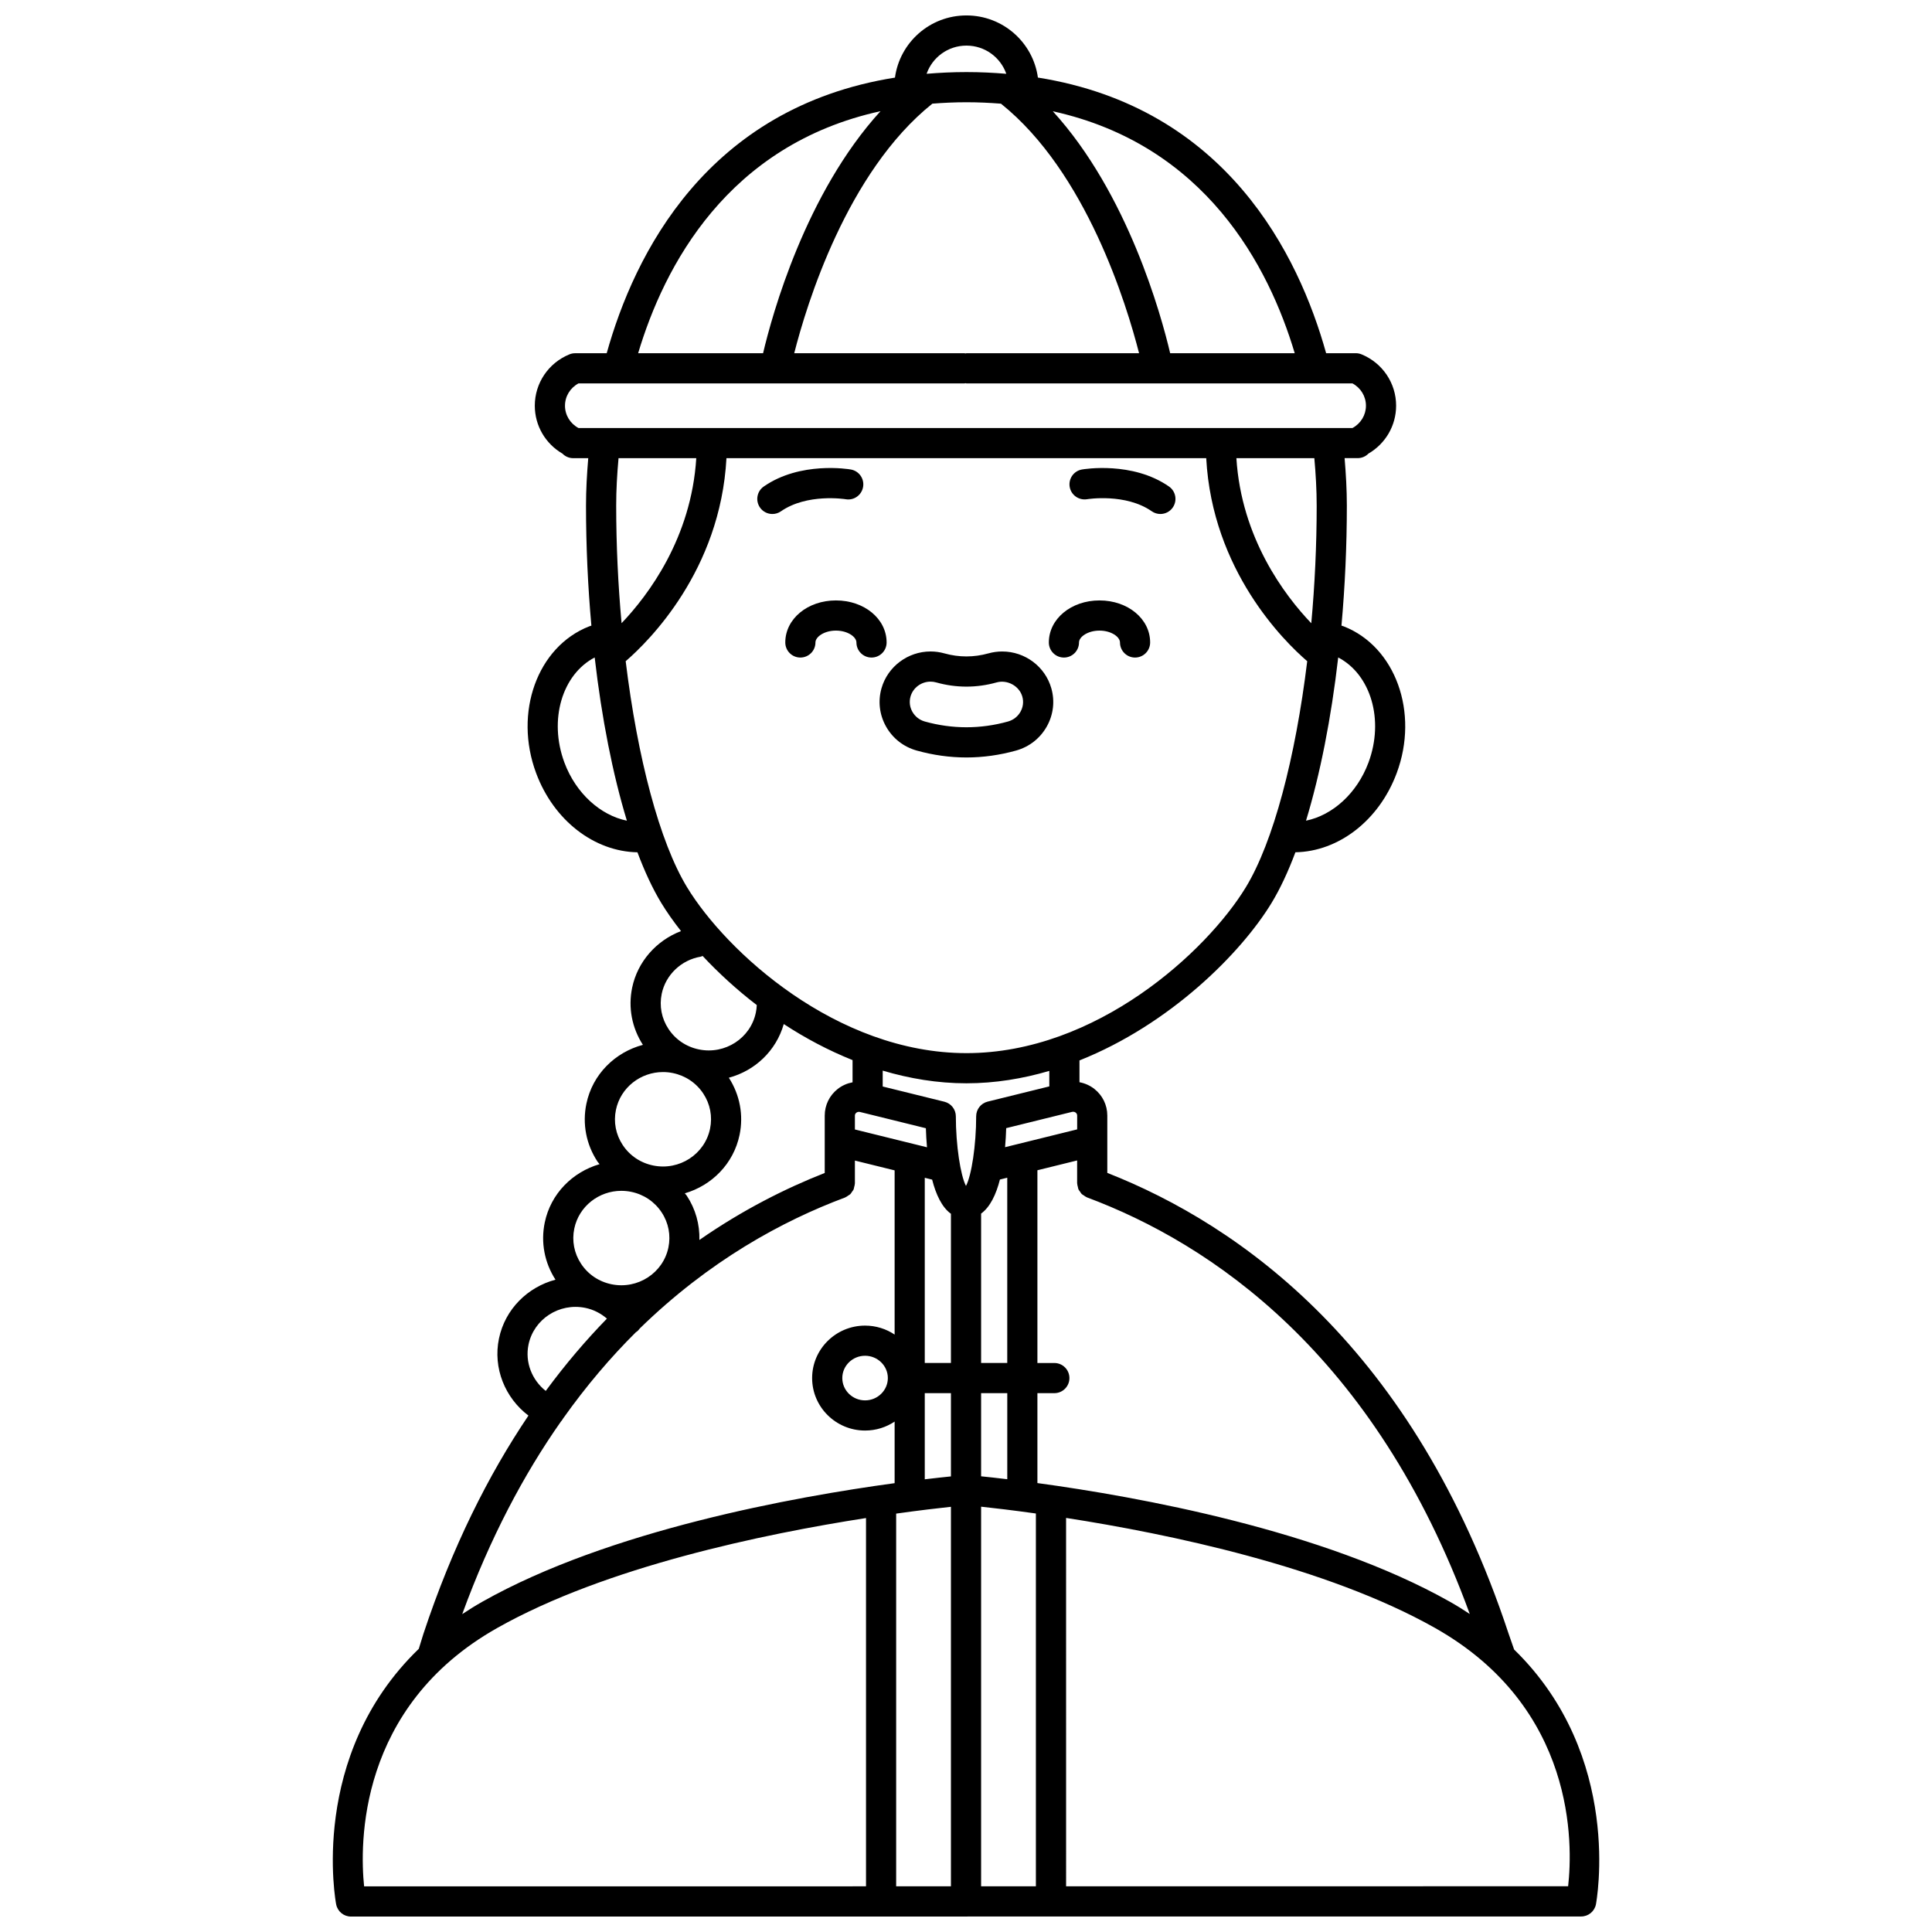 <?xml version="1.0" encoding="UTF-8"?>
<!-- Uploaded to: ICON Repo, www.iconrepo.com, Generator: ICON Repo Mixer Tools -->
<svg width="800px" height="800px" version="1.1" viewBox="144 144 512 512" xmlns="http://www.w3.org/2000/svg">
 <defs>
  <clipPath id="a">
   <path d="m232 148.09h336v503.81h-336z"/>
  </clipPath>
 </defs>
 <path d="m430.73 268.42c-2.172 0.379-3.621 2.438-3.25 4.613 0.371 2.176 2.438 3.617 4.609 3.266 0.098-0.02 10.188-1.648 17.145 3.199 0.695 0.484 1.492 0.715 2.277 0.715 1.262 0 2.508-0.594 3.285-1.715 1.258-1.812 0.816-4.301-1-5.566-9.684-6.738-22.52-4.606-23.066-4.512z"/>
 <path d="m368.11 276.3c2.184 0.387 4.238-1.082 4.617-3.254 0.379-2.176-1.078-4.246-3.254-4.625-0.543-0.094-13.371-2.234-23.07 4.512-1.816 1.258-2.258 3.75-1 5.566 0.777 1.121 2.019 1.715 3.285 1.715 0.789 0 1.582-0.23 2.277-0.715 6.934-4.809 16.945-3.227 17.145-3.199z"/>
 <path d="m409.61 316.65c-1.238 0-2.469 0.168-3.66 0.5-3.883 1.082-7.801 1.078-11.656 0.008-1.199-0.34-2.441-0.512-3.691-0.512-6.004 0-11.344 3.996-12.988 9.727-0.98 3.422-0.559 7.019 1.18 10.137 1.758 3.148 4.648 5.418 8.141 6.394 4.34 1.215 8.773 1.832 13.172 1.832 4.398 0 8.828-0.617 13.172-1.832 3.496-0.98 6.387-3.254 8.152-6.41 1.734-3.109 2.156-6.703 1.176-10.105-1.629-5.727-6.969-9.738-12.996-9.738zm4.84 15.957c-0.715 1.277-1.895 2.203-3.32 2.602-7.293 2.035-14.754 2.031-22.039 0-1.422-0.398-2.598-1.324-3.312-2.598-0.695-1.242-0.863-2.676-0.477-4.035 0.664-2.316 2.844-3.934 5.301-3.934 0.512 0 1.02 0.07 1.527 0.215 5.293 1.48 10.699 1.473 15.973-0.004 2.859-0.793 6.019 0.93 6.816 3.738 0.391 1.348 0.223 2.777-0.469 4.016z"/>
 <g clip-path="url(#a)">
  <path d="m545.26 581.15-1.473-4.231c-25.105-75.863-71.148-108.26-106.34-122.09v-15.199c0-2.773-1.258-5.352-3.449-7.07-1.172-0.914-2.519-1.496-3.926-1.758v-5.777c23.992-9.551 42.824-28.434 50.91-41.742 2.254-3.711 4.371-8.234 6.316-13.422 11.426-0.199 22.164-8.406 26.844-20.984 5.977-16.047-0.316-33.488-14.027-38.879-0.191-0.074-0.41-0.133-0.613-0.203 0.926-10.32 1.426-21.039 1.426-31.824 0-4.121-0.238-8.332-0.594-12.559h3.461c1.125 0 2.141-0.465 2.863-1.207 4.504-2.617 7.328-7.41 7.328-12.695 0-5.973-3.598-11.312-9.168-13.605-0.484-0.199-1-0.301-1.52-0.301h-7.859c-7.277-26.102-26.461-65.105-76.383-73.047-1.27-9.266-9.23-16.465-18.941-16.465s-17.68 7.199-18.941 16.477c-49.93 7.938-69.109 46.945-76.391 73.043h-8.367c-0.52 0-1.039 0.102-1.52 0.301-5.57 2.289-9.168 7.633-9.168 13.605 0 5.285 2.82 10.078 7.324 12.695 0.727 0.746 1.742 1.211 2.867 1.211h3.973c-0.355 4.223-0.594 8.434-0.594 12.559 0 10.781 0.5 21.5 1.426 31.82-0.199 0.07-0.418 0.129-0.617 0.203-13.711 5.391-20.004 22.832-14.027 38.879 4.68 12.578 15.422 20.785 26.848 20.984 1.945 5.184 4.062 9.711 6.316 13.422 1.422 2.34 3.18 4.852 5.234 7.461-6.508 2.473-11.516 8.09-12.949 14.992-1.094 5.266-0.07 10.629 2.848 15.152-7.332 1.949-13.348 7.758-14.977 15.605-1.105 5.332-0.062 10.777 2.945 15.34 0.16 0.242 0.375 0.438 0.547 0.676-7.125 2.07-12.934 7.781-14.527 15.465-1.094 5.262-0.07 10.625 2.844 15.148-7.332 1.949-13.348 7.762-14.977 15.605-1.625 7.812 1.605 15.719 7.812 20.41-10.617 15.746-20.203 34.789-27.848 57.887l-1.215 3.93c-29.371 28.352-21.984 67.293-21.887 67.746 0.375 1.863 2.016 3.203 3.918 3.203l326.01-0.023c1.902 0 3.543-1.34 3.918-3.203 0.074-0.465 7.422-39.199-21.676-67.535zm-11.75-9.422c-1.703-1.129-3.461-2.231-5.336-3.285-33.594-18.953-82.699-27.801-109.25-31.414v-23.828h4.488c2.207 0 3.996-1.789 3.996-3.996s-1.789-3.996-3.996-3.996h-4.488v-51.078l10.527-2.598v6.039c0 0.027 0.016 0.051 0.016 0.082 0.008 0.32 0.105 0.617 0.184 0.918 0.051 0.199 0.062 0.414 0.145 0.605 0.109 0.242 0.289 0.441 0.445 0.656 0.145 0.199 0.246 0.422 0.422 0.594 0.156 0.152 0.363 0.238 0.543 0.367 0.246 0.172 0.48 0.363 0.766 0.477 0.027 0.012 0.043 0.035 0.07 0.043 32.668 12.191 76.207 41.242 101.46 110.41zm-207.5-110.84c-0.156-0.234-0.359-0.418-0.523-0.645 7.121-2.074 12.914-7.809 14.508-15.492 1.09-5.262 0.066-10.625-2.844-15.145 6.883-1.836 12.531-7.094 14.555-14.223 5.621 3.684 11.734 6.949 18.23 9.555v5.883c-1.41 0.266-2.758 0.844-3.926 1.758-2.191 1.719-3.449 4.293-3.449 7.07v15.199c-10.398 4.086-21.738 9.781-33.215 17.754 0.109-4.121-1.012-8.188-3.336-11.715zm44.543-21.23c0-0.391 0.211-0.637 0.387-0.777 0.156-0.125 0.5-0.309 0.961-0.199l17.465 4.312c0.047 1.609 0.145 3.316 0.297 5.047l-19.105-4.719v-3.664zm57.559-1c0.457-0.109 0.801 0.074 0.961 0.199 0.176 0.141 0.387 0.383 0.387 0.777v3.664l-19.105 4.719c0.152-1.727 0.246-3.434 0.297-5.047zm-24.109 96.578v-22.035h6.934v22.809c-2.832-0.344-5.172-0.594-6.934-0.773zm0-30.031v-39.59c2.406-1.754 3.984-5.09 4.988-9.027l1.941-0.48v49.098zm-12.977-48.594c1.004 3.938 2.57 7.305 4.981 9.055v39.539h-6.934v-49.078zm-1.953 56.59h6.934v22.062c-1.766 0.18-4.094 0.43-6.934 0.766zm6.934 30.113v100.58h-14.516v-98.773c6.242-0.871 11.23-1.453 14.516-1.805zm7.996-0.027c3.281 0.352 8.293 0.934 14.516 1.805v98.801h-14.516zm18.074-111.38-16.344 4.035c-1.781 0.441-3.039 2.043-3.039 3.883 0 7.641-1.223 15.672-2.699 18.461-1.469-2.809-2.684-10.82-2.688-18.438 0-1.836-1.254-3.438-3.039-3.879l-16.344-4.035v-4.203c7.074 2.09 14.496 3.356 22.184 3.356 7.609 0 14.957-1.23 21.965-3.285zm-21.961-8.816c-34.477 0-63.711-26.965-74.039-43.961-7.305-12.02-13.137-34.277-16.266-59.906 6.106-5.262 25.094-24.016 26.707-53.805h127.14c1.617 29.797 20.645 48.547 26.766 53.809-3.129 25.629-8.965 47.879-16.266 59.902-10.336 16.996-39.57 43.961-74.043 43.961zm-92.199-157.67h20.602c-1.324 21.164-12.711 36.305-19.797 43.73-0.922-10.148-1.426-20.668-1.426-31.18-0.004-4.109 0.242-8.324 0.621-12.551zm198.74 80.672c-3.043 8.168-9.535 13.965-16.551 15.395 3.734-12.266 6.672-27.113 8.531-43.254 8.602 4.488 12.246 16.508 8.02 27.859zm-13.723-68.117c0 10.512-0.504 21.035-1.43 31.191-7.098-7.418-18.52-22.566-19.848-43.742h20.656c0.379 4.223 0.621 8.438 0.621 12.551zm-5.816-40.367h-33.012c-2.418-10.258-11.242-42.336-31.094-64.121 40.484 8.926 57.246 41.129 64.105 64.121zm-87 0c-0.094 0-0.168 0.043-0.254 0.051-0.09-0.004-0.164-0.051-0.254-0.051h-45.133c3.246-12.773 13.941-48.008 36.609-66.141 2.918-0.227 5.91-0.371 9.035-0.371 3.164 0 6.191 0.148 9.145 0.379 22.629 18.113 33.34 53.359 36.598 66.133zm0-81.523c4.914 0 9.047 3.141 10.559 7.473-3.398-0.285-6.898-0.457-10.559-0.457-3.656 0-7.164 0.172-10.559 0.457 1.508-4.332 5.644-7.473 10.559-7.473zm-22.777 17.379c-19.871 21.785-28.703 53.887-31.121 64.148h-33.109c6.867-23.02 23.66-55.262 64.23-64.148zm-83.613 78.051c0-2.488 1.383-4.738 3.578-5.91h102.3c0.094 0 0.168-0.043 0.254-0.051 0.09 0.004 0.164 0.051 0.254 0.051h102.3c2.191 1.172 3.574 3.422 3.574 5.91s-1.383 4.738-3.574 5.914l-198.17-0.004h-6.945c-2.191-1.168-3.574-3.426-3.574-5.91zm-0.152 94.578c-4.227-11.348-0.582-23.371 8.02-27.859 1.863 16.148 4.797 30.996 8.535 43.258-6.996-1.43-13.516-7.238-16.555-15.398zm25.785 61.27c1.043-5.023 5.195-8.98 10.34-9.836 0.184-0.031 0.324-0.137 0.496-0.191 4.113 4.394 8.918 8.852 14.367 13.027 0 0.023-0.016 0.043-0.016 0.062-0.027 0.645-0.113 1.289-0.246 1.938-1.406 6.773-8.152 11.148-15.039 9.754-3.363-0.68-6.246-2.613-8.113-5.449-1.828-2.762-2.461-6.066-1.789-9.305zm-12.133 30.758c1.23-5.926 6.543-10.016 12.465-10.016 0.848 0 1.711 0.082 2.57 0.254 3.363 0.68 6.246 2.617 8.117 5.449 1.828 2.769 2.461 6.078 1.789 9.312-1.406 6.777-8.141 11.152-15.039 9.754-3.363-0.68-6.246-2.613-8.113-5.449-1.828-2.766-2.461-6.07-1.789-9.305zm-11.039 31.473c1.23-5.926 6.539-10.012 12.461-10.012 0.848 0 1.711 0.082 2.574 0.254 3.363 0.68 6.246 2.613 8.113 5.449 1.832 2.769 2.465 6.078 1.797 9.312-1.406 6.777-8.152 11.148-15.039 9.754-3.363-0.68-6.246-2.613-8.113-5.449-1.828-2.762-2.465-6.074-1.793-9.309zm-12.133 30.754c1.406-6.773 8.137-11.148 15.035-9.754 2.176 0.441 4.117 1.453 5.75 2.852-5.551 5.699-10.984 12.055-16.215 19.16-3.648-2.879-5.535-7.594-4.57-12.258zm8.602 20.363c0.223-0.23 0.402-0.504 0.566-0.793 6.184-8.711 12.688-16.316 19.344-22.918 0.027-0.02 0.062-0.02 0.094-0.039 0.371-0.25 0.648-0.582 0.902-0.922 18.387-17.941 37.789-28.5 54.391-34.691 0.027-0.012 0.043-0.035 0.07-0.043 0.289-0.117 0.523-0.309 0.777-0.48 0.176-0.125 0.383-0.211 0.535-0.359 0.184-0.176 0.297-0.406 0.441-0.617 0.148-0.211 0.324-0.398 0.43-0.633 0.082-0.191 0.098-0.41 0.148-0.621 0.078-0.301 0.176-0.59 0.184-0.906 0-0.027 0.016-0.051 0.016-0.082v-6.047l10.527 2.598v43.516c-2.238-1.5-4.934-2.375-7.832-2.375-7.738 0-14.031 6.238-14.031 13.902 0 7.668 6.297 13.906 14.031 13.906 2.898 0 5.594-0.875 7.832-2.375v16.32c-26.539 3.613-75.645 12.457-109.25 31.414-1.875 1.059-3.637 2.164-5.34 3.289 7.391-20.262 16.355-37.078 26.16-51.043zm86.629-11.512c0 3.258-2.711 5.914-6.035 5.914-3.324 0-6.035-2.652-6.035-5.914 0-3.258 2.711-5.91 6.035-5.91 3.324 0.004 6.035 2.652 6.035 5.91zm-103.52 66.23c28.777-16.234 70.629-24.918 97.734-29.133v97.598l-133.01 0.012c-1.137-10.988-1.816-47.555 35.277-68.477zm283.8 68.449-133.04 0.012-0.004-97.625c27.102 4.211 68.945 12.898 97.734 29.137 37.492 21.148 36.559 57.449 35.312 68.477z"/>
 </g>
 <path d="m378.96 314.26c0-6.25-5.898-11.141-13.426-11.141-7.527 0-13.426 4.894-13.426 11.141 0 2.207 1.789 3.996 3.996 3.996s3.996-1.789 3.996-3.996c0-1.484 2.324-3.144 5.43-3.144 3.106 0 5.43 1.664 5.43 3.144 0 2.207 1.789 3.996 3.996 3.996 2.211 0.004 4.004-1.785 4.004-3.996z"/>
 <path d="m435.38 303.12c-7.527 0-13.426 4.894-13.426 11.141 0 2.207 1.789 3.996 3.996 3.996 2.207 0 3.996-1.789 3.996-3.996 0-1.484 2.324-3.144 5.43-3.144 3.106 0 5.43 1.664 5.43 3.144 0 2.207 1.789 3.996 3.996 3.996s3.996-1.789 3.996-3.996c0.008-6.246-5.891-11.141-13.418-11.141z"/>
</svg>